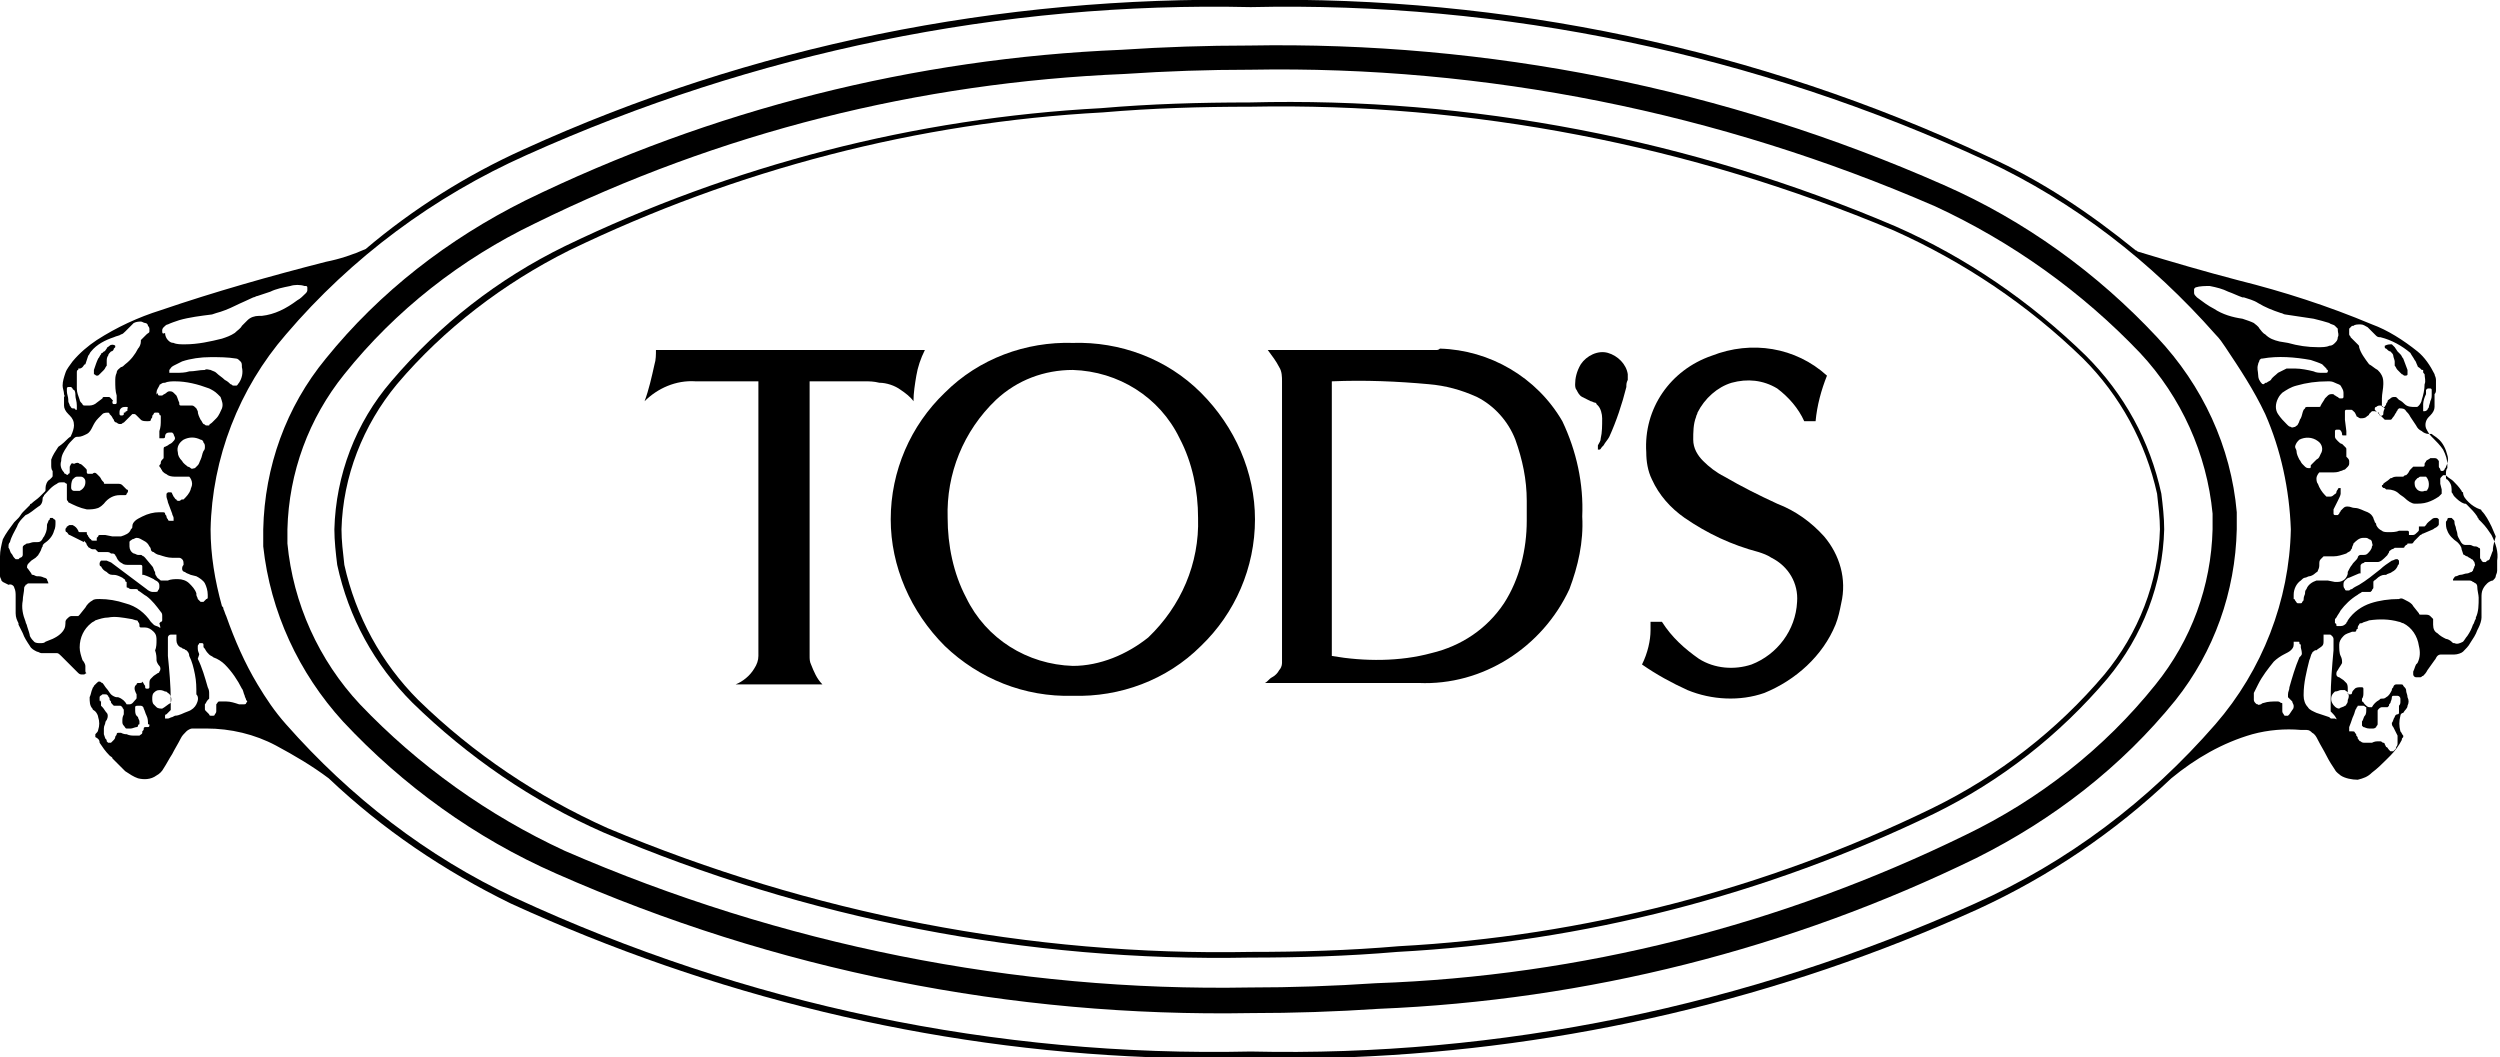 <?xml version="1.0" encoding="utf-8"?>
<!-- Generator: Adobe Illustrator 19.1.0, SVG Export Plug-In . SVG Version: 6.00 Build 0)  -->
<svg version="1.1" id="Livello_1" xmlns="http://www.w3.org/2000/svg" xmlns:xlink="http://www.w3.org/1999/xlink" x="0px" y="0px"
	 viewBox="0 0 175.7 74.3" style="enable-background:new 0 0 175.7 74.3;" xml:space="preserve">
<style type="text/css">
	.st0{clip-path:url(#SVGID_2_);}
</style>
<g>
	<defs>
		<rect id="SVGID_1_" y="0" width="175.7" height="74.3"/>
	</defs>
	<clipPath id="SVGID_2_">
		<use xlink:href="#SVGID_1_"  style="overflow:visible;"/>
	</clipPath>
	<path class="st0" d="M167.6,24.3C167.6,24.3,167.6,24.3,167.6,24.3l0,0.1c0,0,0,0.1,0.1,0.1c0.1,0.1,0.2,0.2,0.3,0.2
		c0.1,0.1,0.2,0.2,0.2,0.3c0,0.1,0.1,0.3,0.1,0.4c0,0.1,0,0.1,0,0.2l0,0.1c0.1,0.1,0.1,0.2,0.2,0.3c0.1,0.1,0.2,0.2,0.3,0.3
		c0.1,0,0.1,0.1,0.2,0.1c0.1,0,0.2,0,0.2-0.1l0,0l0-0.1c0-0.1,0-0.1,0-0.2c-0.1-0.3-0.2-0.5-0.3-0.8c-0.1-0.1-0.1-0.2-0.2-0.3
		c0,0-0.1-0.1-0.1-0.1l-0.1-0.1l-0.2-0.3c-0.1-0.1-0.2-0.2-0.2-0.2C167.9,24.2,167.8,24.2,167.6,24.3"/>
	<path class="st0" d="M8.1,24.3c-0.1-0.1-0.3-0.1-0.4,0c-0.1,0.1-0.2,0.1-0.2,0.2c-0.1,0.1-0.1,0.2-0.2,0.2l-0.1,0.1l0,0
		c0,0-0.1,0-0.1,0.1C7,25,7,25.1,6.9,25.2c-0.1,0.2-0.2,0.5-0.3,0.8c0,0.1,0,0.1,0,0.2l0,0.1l0,0c0.1,0,0.1,0.1,0.2,0.1
		c0.1,0,0.1,0,0.2-0.1c0.1-0.1,0.2-0.2,0.3-0.3c0.1-0.1,0.1-0.2,0.2-0.3l0-0.1c0-0.1,0-0.1,0-0.2c0-0.1,0-0.3,0.1-0.4
		c0-0.1,0.1-0.2,0.2-0.3C7.9,24.7,8,24.6,8,24.5c0,0,0.1-0.1,0.1-0.1L8.1,24.3C8.1,24.3,8.1,24.3,8.1,24.3"/>
	<path class="st0" d="M10.5,51C10.5,51,10.5,51,10.5,51c0,0.1-0.1,0.1-0.1,0.1l0,0c-0.1,0-0.1,0-0.2,0c-0.1,0-0.1,0.1-0.1,0.1
		c0,0.1,0,0.1-0.1,0.2c0,0,0,0.1,0,0.1c0,0.1-0.1,0.1-0.2,0.2c-0.1,0-0.2,0-0.3,0c-0.2,0-0.4,0-0.6-0.1c-0.1,0-0.2,0-0.4-0.1
		c-0.1,0-0.1,0-0.2,0c-0.1,0-0.1,0.1-0.1,0.1c0,0.1-0.1,0.1-0.1,0.2c0,0.1-0.1,0.2-0.1,0.2c0,0-0.1,0.1-0.1,0.1c0,0-0.1,0.1-0.1,0.1
		c0,0,0,0-0.1,0c0,0-0.1,0-0.1,0c0,0,0,0-0.1-0.1c0-0.1,0-0.1-0.1-0.2l-0.1-0.3l0-0.1c0-0.1,0-0.2,0-0.3c0-0.2,0.1-0.3,0.1-0.4
		c0-0.1,0.1-0.2,0.1-0.2c0.1-0.2,0.1-0.4,0-0.5c-0.1-0.1-0.2-0.3-0.3-0.4c0,0-0.1-0.1-0.1-0.1c0,0,0,0,0-0.1l0-0.1l0-0.1
		c0-0.1,0-0.1,0-0.2l0,0C7.1,49.4,7,49.3,7,49.2C7,49.1,7,49,7,49c0-0.1,0.1-0.1,0.2-0.2c0.1,0,0.1,0,0.2,0c0.1,0,0.1,0,0.2,0.1
		C7.6,49,7.7,49,7.7,49.1c0,0.1,0,0.1,0.1,0.2c0,0.1,0,0.1,0.1,0.2c0,0,0.1,0.1,0.1,0.1c0,0,0.1,0,0.1,0c0.1,0,0.1,0,0.2,0
		c0,0,0.1,0,0.1,0c0.1,0,0.1,0,0.2,0.1c0,0.1,0.1,0.1,0.1,0.2c0,0.1,0,0.2,0,0.3c-0.1,0.2-0.1,0.3-0.1,0.5c0,0.1,0,0.2,0.1,0.3
		c0.1,0.1,0.1,0.2,0.2,0.2c0.1,0,0.2,0,0.3,0c0.1,0,0.3-0.1,0.4-0.1c0,0,0.1,0,0.1-0.1c0,0,0-0.1,0.1-0.1c0-0.1,0-0.1,0-0.2
		c0-0.1-0.1-0.2-0.1-0.3l-0.1-0.1c-0.1-0.1-0.1-0.3-0.1-0.4c0-0.1,0-0.1,0-0.2c0-0.1,0.1-0.1,0.2-0.1c0.1,0,0.2,0,0.2,0
		c0.1,0,0.2,0.1,0.2,0.2l0,0c0.1,0.2,0.1,0.3,0.2,0.5c0.1,0.2,0.1,0.4,0.1,0.6C10.5,50.9,10.5,50.9,10.5,51 M165.4,50.3
		c0.1-0.2,0.1-0.4,0.2-0.5l0,0c0-0.1,0.1-0.1,0.1-0.2c0.1,0,0.1,0,0.2,0c0.1,0,0.1,0,0.2,0c0.1,0,0.1,0.1,0.2,0.1c0,0.1,0,0.1,0,0.2
		c0,0.1,0,0.3-0.1,0.4c-0.1,0.1-0.1,0.3-0.2,0.4c0,0.1,0,0.1,0,0.2c0,0,0,0.1,0,0.1c0,0,0.1,0.1,0.1,0.1l0,0c0.1,0,0.2,0.1,0.4,0.1
		c0.1,0,0.2,0,0.3,0c0.1,0,0.2-0.1,0.2-0.1c0-0.1,0.1-0.1,0.1-0.2c0-0.1,0-0.3,0-0.4l0-0.1c0-0.1,0-0.2,0-0.4c0-0.1,0-0.1,0.1-0.2
		c0,0,0.1-0.1,0.2-0.1c0.1,0,0.1,0,0.2,0c0,0,0.1,0,0.1,0c0,0,0.1,0,0.1,0c0,0,0.1-0.1,0.1-0.1c0-0.1,0-0.1,0.1-0.2
		c0-0.1,0.1-0.2,0.1-0.4c0-0.1,0.1-0.1,0.1-0.1c0,0,0.1,0,0.1,0c0.1,0,0.1,0,0.2,0c0.1,0,0.2,0.1,0.2,0.2c0,0.1,0,0.1,0,0.2
		c0,0.1,0,0.2-0.1,0.3c0,0.1,0,0.1,0,0.2l0,0.1l0,0.1c0,0,0,0,0,0.1c0,0,0,0.1-0.1,0.1l0,0c-0.1,0-0.2,0.1-0.2,0.2
		c-0.1,0.1-0.1,0.3-0.2,0.4c0,0.1,0,0.2,0.1,0.3c0.1,0.2,0.2,0.4,0.3,0.6c0,0.1,0,0.2,0,0.3l0,0.1l0,0.1c0,0.1,0,0.2-0.1,0.3
		c0,0.1,0,0.1-0.1,0.2c0,0,0,0-0.1,0.1c0,0-0.1,0-0.1,0c0,0-0.1,0-0.1,0c0,0-0.1-0.1-0.1-0.1c-0.1-0.1-0.1-0.2-0.2-0.2l-0.1-0.2
		c0-0.1-0.1-0.1-0.1-0.1c-0.1,0-0.1-0.1-0.2-0.1l-0.1,0c-0.2,0-0.3,0-0.5,0.1c-0.2,0-0.3,0-0.5,0c-0.1,0-0.2,0-0.3-0.1
		c-0.1,0-0.1-0.1-0.2-0.2c0-0.1,0-0.1-0.1-0.2c0-0.1,0-0.1-0.1-0.2c0-0.1-0.1-0.1-0.2-0.1c0,0-0.1,0-0.1,0c0,0-0.1,0-0.1,0
		c0,0,0,0,0-0.1c0-0.1,0-0.1,0-0.2C165.3,50.6,165.3,50.5,165.4,50.3 M170.5,27.4L170.5,27.4c0.1-0.1,0.1-0.1,0.2-0.1
		c0,0,0.1,0,0.1,0c0,0,0.1,0,0.1,0.1c0,0,0,0.1,0,0.1c0,0.1,0,0.2,0,0.2c0,0.2,0,0.3-0.1,0.5c0,0.1-0.1,0.3-0.1,0.4
		c0,0.1-0.1,0.1-0.1,0.2c0,0-0.1,0.1-0.2,0.1l-0.1,0l0,0l0,0l0,0c0,0,0-0.1,0-0.1c0-0.1,0-0.3,0-0.4c0-0.2,0.1-0.5,0.2-0.7
		C170.5,27.5,170.5,27.4,170.5,27.4 M165.1,23.1c0.1-0.1,0.1-0.1,0.2-0.2l0.1,0c0.1-0.1,0.3-0.1,0.5-0.1c0.2,0,0.3,0.1,0.5,0.2
		c0.1,0.1,0.2,0.2,0.3,0.3c0.1,0.1,0.2,0.2,0.3,0.3c0.1,0.1,0.2,0.1,0.3,0.1c0.8,0.2,1.5,0.6,2.1,1.1l0,0c0.1,0.2,0.2,0.3,0.3,0.5
		c0.1,0.1,0.1,0.2,0.2,0.4c0,0.1,0.1,0.1,0.2,0.2c0,0,0.1,0.1,0.1,0.1l0.1,0l0,0.1c0,0.1,0,0.1,0.1,0.2c0,0.2,0.1,0.5,0,0.7
		c0,0.4-0.1,0.8-0.2,1.1c0,0.1-0.1,0.3-0.2,0.4c-0.1,0.1-0.1,0.1-0.2,0.1l-0.1,0c-0.2,0-0.5,0-0.7-0.2c-0.1-0.1-0.2-0.2-0.4-0.3
		l-0.1-0.1c-0.1-0.1-0.1-0.1-0.2-0.1c-0.1,0-0.2,0-0.3,0.1c-0.1,0.1-0.2,0.1-0.2,0.2c0,0.1-0.1,0.1-0.1,0.2c0,0.1-0.1,0.1-0.1,0.2
		c0,0-0.1,0-0.1,0c0,0-0.1,0-0.1,0c0,0,0-0.1,0-0.1l0-0.1c0-0.1,0-0.3,0-0.4c0-0.3,0.1-0.7,0.1-1c0-0.2,0-0.4-0.1-0.6
		c-0.1-0.2-0.2-0.3-0.3-0.4c-0.2-0.1-0.4-0.3-0.6-0.4c-0.3-0.4-0.6-0.8-0.7-1.2c0-0.1,0-0.1-0.1-0.2l0,0l-0.1-0.1
		c-0.1-0.1-0.1-0.1-0.2-0.2c-0.1-0.1-0.1-0.1-0.2-0.2c0-0.1-0.1-0.1-0.1-0.2C165.1,23.2,165.1,23.1,165.1,23.1 M167.5,29.1
		c0,0,0,0.1-0.1,0.1c0,0-0.1,0.1-0.1,0c-0.1,0-0.1-0.1-0.1-0.1c0,0,0,0,0-0.1l0,0l-0.1,0c0,0-0.1,0-0.1-0.1c0,0,0,0-0.1-0.1l0,0
		c0,0,0,0,0-0.1c0,0,0-0.1,0.1-0.1c0.1-0.1,0.2-0.1,0.3-0.1c0.1,0,0.2,0.1,0.3,0.2C167.5,28.9,167.5,29,167.5,29.1 M164.5,27.1
		c0.1,0.2,0.2,0.3,0.2,0.5c0,0.1,0,0.1,0,0.2c0,0,0,0.1,0,0.1c0,0,0,0.1-0.1,0.1c0,0-0.1,0-0.1,0c-0.1,0-0.1,0-0.2-0.1
		c-0.1,0-0.1-0.1-0.2-0.1c-0.1-0.1-0.1-0.1-0.2-0.1c-0.1,0-0.2,0-0.3,0.1c-0.1,0.1-0.1,0.1-0.2,0.2c-0.1,0.2-0.2,0.3-0.3,0.5
		c0,0.1-0.1,0.1-0.1,0.1c-0.1,0-0.1,0-0.2,0c-0.1,0-0.2,0-0.3,0c-0.1,0-0.2,0-0.3,0c-0.1,0-0.2,0-0.2,0.1c0,0-0.1,0.1-0.1,0.1
		c-0.1,0.2-0.1,0.4-0.2,0.6c-0.1,0.1-0.1,0.3-0.2,0.4c0,0.1-0.1,0.1-0.2,0.2c-0.1,0-0.2,0.1-0.3,0c-0.1,0-0.2-0.1-0.2-0.1l-0.1-0.1
		c-0.2-0.2-0.4-0.4-0.6-0.7c-0.2-0.3-0.2-0.7,0-1.1c0.1-0.2,0.2-0.3,0.3-0.4c0.3-0.2,0.6-0.4,1-0.5c0.7-0.2,1.4-0.3,2.2-0.3
		c0.2,0,0.3,0,0.5,0.1C164.3,27,164.4,27,164.5,27.1C164.5,27.1,164.5,27.1,164.5,27.1 M163,39.7L163,39.7c0-0.2,0-0.3,0.1-0.4
		c0.1-0.1,0.1-0.1,0.2-0.2c0.1,0,0.3,0,0.4,0c0.1,0,0.2,0,0.3,0c0.3,0,0.6-0.1,0.9-0.2c0.1-0.1,0.2-0.1,0.3-0.2
		c0-0.1,0.1-0.1,0.1-0.2c0-0.1,0.1-0.2,0.1-0.3c0.2-0.2,0.4-0.4,0.7-0.4c0,0,0.1,0,0.1,0c0.1,0,0.2,0,0.3,0.1c0.1,0,0.2,0.1,0.2,0.2
		c0,0.1,0.1,0.2,0,0.3c0,0.2-0.2,0.4-0.3,0.5c-0.1,0.1-0.2,0.1-0.3,0.1c-0.1,0-0.1,0-0.2,0c-0.1,0-0.2,0.1-0.2,0.2
		c-0.1,0.2-0.3,0.3-0.4,0.5c-0.1,0.1-0.2,0.3-0.3,0.5l0,0.1c0,0.1-0.1,0.3-0.2,0.4c-0.1,0.1-0.3,0.2-0.5,0.2c-0.1,0-0.2,0-0.2,0
		l-0.5-0.1c-0.3,0-0.5,0-0.8,0c-0.3,0.1-0.6,0.3-0.7,0.6c-0.1,0.1-0.1,0.2-0.1,0.3c0,0.1-0.1,0.2-0.1,0.4c0,0.1,0,0.1-0.1,0.2
		c0,0,0,0.1-0.1,0.1c0,0-0.1,0-0.1,0c0,0-0.1,0-0.1,0c-0.1,0-0.1-0.1-0.2-0.2c0,0,0-0.1-0.1-0.1c0-0.1,0-0.2,0-0.3
		c0-0.4,0.2-0.8,0.5-1c0.1-0.1,0.2-0.2,0.3-0.2c0.1,0,0.2-0.1,0.3-0.1c0.1,0,0.3-0.1,0.4-0.2c0.1-0.1,0.2-0.1,0.2-0.2
		C163,39.9,163,39.8,163,39.7 M158.7,25.6c0-0.1,0.1-0.2,0.1-0.3c0.1-0.1,0.1-0.1,0.2-0.1c1.1-0.2,2.3-0.1,3.4,0.1
		c0.3,0.1,0.6,0.2,0.8,0.3c0.1,0.1,0.2,0.2,0.3,0.3c0,0,0,0.1,0.1,0.1l0,0.1c0,0,0,0.1-0.1,0.1l-0.1,0c-0.1,0-0.1,0-0.2,0
		c-0.2,0-0.4,0-0.6-0.1c-0.4-0.1-0.9-0.2-1.3-0.2c-0.2,0-0.4,0-0.5,0l-0.1,0c-0.2,0.1-0.4,0.2-0.6,0.3c-0.2,0.2-0.4,0.3-0.5,0.5
		c-0.1,0.1-0.2,0.1-0.3,0.2c-0.1,0-0.1,0-0.2,0.1c-0.1,0-0.1,0-0.2-0.1L159,27c-0.2-0.2-0.3-0.4-0.3-0.7
		C158.7,26.1,158.6,25.9,158.7,25.6 M162.3,32.9c-0.1,0-0.2,0-0.3-0.1c-0.1-0.1-0.1-0.1-0.2-0.2c-0.1-0.1-0.1-0.2-0.2-0.3
		c-0.1-0.2-0.2-0.4-0.2-0.6c0-0.1-0.1-0.2-0.1-0.3c0-0.1,0.1-0.3,0.2-0.4c0,0,0.1-0.1,0.1-0.1c0.4-0.2,0.9-0.2,1.3,0.1
		c0.3,0.2,0.4,0.6,0.2,0.9c-0.1,0.2-0.1,0.3-0.3,0.4c-0.1,0.1-0.3,0.3-0.4,0.4C162.4,32.9,162.4,32.9,162.3,32.9 M154.2,20.3
		C154.2,20.3,154.2,20.2,154.2,20.3c0.1-0.1,0.1-0.1,0.1-0.1c0.3-0.1,0.7-0.1,1-0.1c0.5,0.1,0.9,0.2,1.3,0.4c0.3,0.1,0.7,0.3,1,0.4
		l0.1,0c0.3,0.1,0.7,0.2,1,0.4c0.5,0.3,1,0.5,1.6,0.7c0.1,0,0.2,0.1,0.3,0.1l2,0.3c0.4,0.1,0.8,0.2,1.1,0.3c0.1,0.1,0.3,0.1,0.4,0.2
		c0.1,0.1,0.1,0.1,0.2,0.2c0,0,0,0.1,0,0.1c0,0.2,0.1,0.3,0,0.5c0,0.2-0.1,0.3-0.2,0.4c-0.1,0.1-0.2,0.2-0.4,0.2
		c-0.2,0.1-0.5,0.1-0.8,0.1c-0.7,0-1.4-0.1-2.1-0.3l-0.6-0.1c-0.4-0.1-0.7-0.2-1-0.5c-0.2-0.1-0.3-0.3-0.4-0.4
		c-0.1-0.2-0.3-0.3-0.4-0.4c-0.2-0.1-0.5-0.2-0.8-0.3c-0.7-0.1-1.4-0.3-2-0.7c-0.4-0.2-0.8-0.5-1.2-0.8c-0.1-0.1-0.2-0.2-0.2-0.3
		c0,0,0-0.1,0-0.1C154.2,20.4,154.2,20.3,154.2,20.3 M11.4,23.2L11.4,23.2c0-0.1,0.1-0.2,0.1-0.2c0.1-0.1,0.2-0.2,0.3-0.2
		c0.2-0.1,0.5-0.2,0.8-0.3c0.7-0.2,1.5-0.3,2.3-0.4l0.3-0.1c0.4-0.1,0.9-0.3,1.3-0.5c0.4-0.2,0.9-0.4,1.3-0.6c0.1,0,0.2-0.1,0.3-0.1
		c0.3-0.1,0.6-0.2,0.9-0.3c0.4-0.2,0.9-0.3,1.4-0.4c0.3-0.1,0.7-0.1,1,0l0.1,0c0,0,0.1,0,0.1,0.1c0,0,0,0.1,0,0.1c0,0,0,0.1,0,0.1
		c0,0.1-0.1,0.2-0.1,0.2c-0.2,0.2-0.4,0.4-0.6,0.5c-0.8,0.6-1.6,1-2.5,1.1c-0.1,0-0.1,0-0.2,0c-0.3,0-0.6,0.1-0.8,0.3
		c-0.1,0.1-0.3,0.3-0.4,0.4c-0.1,0.2-0.3,0.3-0.5,0.5c-0.3,0.2-0.6,0.3-0.9,0.4c-0.8,0.2-1.7,0.4-2.6,0.4c-0.3,0-0.6,0-0.8-0.1
		c-0.2,0-0.3-0.1-0.4-0.2c-0.1-0.1-0.2-0.3-0.2-0.5C11.4,23.5,11.4,23.4,11.4,23.2 M16.8,26.9L16.8,26.9c-0.1,0.1-0.1,0.2-0.2,0.2
		c-0.1,0-0.1,0-0.2,0c-0.1,0-0.1-0.1-0.2-0.1c-0.1-0.1-0.2-0.2-0.4-0.3c-0.2-0.2-0.4-0.3-0.6-0.5c-0.1-0.1-0.2-0.1-0.4-0.2
		c-0.1,0-0.3-0.1-0.4,0c-0.4,0-0.7,0.1-1.1,0.1c-0.3,0.1-0.6,0.1-0.9,0.1c-0.1,0-0.2,0-0.3,0c0,0-0.1,0-0.1,0c0,0,0,0-0.1,0
		c0,0,0,0,0-0.1l0-0.1c0.1-0.1,0.1-0.2,0.3-0.3c0.2-0.1,0.4-0.2,0.6-0.3c0.6-0.2,1.3-0.3,2-0.3c0.6,0,1.2,0,1.8,0.1
		c0.1,0,0.2,0.1,0.3,0.2c0.1,0.1,0.1,0.2,0.1,0.4C17.1,26.2,17,26.6,16.8,26.9 M11,27.6c0-0.2,0.1-0.3,0.2-0.5
		c0-0.1,0.1-0.1,0.1-0.1c0.1-0.1,0.2-0.1,0.3-0.1c0.2-0.1,0.5-0.1,0.7-0.1c0.8,0,1.6,0.2,2.4,0.5c0.2,0.1,0.4,0.2,0.6,0.4
		c0.1,0.1,0.1,0.1,0.2,0.2c0.1,0.3,0.2,0.5,0.1,0.8c-0.1,0.2-0.2,0.5-0.4,0.7c-0.1,0.1-0.2,0.2-0.3,0.3c-0.1,0.1-0.2,0.1-0.2,0.2
		c-0.1,0-0.1,0-0.2,0c-0.1,0-0.1-0.1-0.2-0.1c-0.1-0.1-0.1-0.2-0.2-0.3c-0.1-0.2-0.2-0.4-0.2-0.6l-0.1-0.2c-0.1-0.1-0.2-0.2-0.3-0.2
		c-0.1,0-0.2,0-0.3,0l-0.3,0c-0.1,0-0.1,0-0.2,0c0,0-0.1,0-0.1-0.1c0,0,0,0,0-0.1c-0.1-0.2-0.1-0.3-0.2-0.5
		c-0.1-0.1-0.1-0.1-0.2-0.2c-0.1-0.1-0.2-0.1-0.3-0.1c-0.1,0-0.2,0.1-0.2,0.1c-0.1,0.1-0.2,0.1-0.3,0.2c0,0-0.1,0-0.1,0
		c0,0,0,0-0.1,0c0,0-0.1,0-0.1-0.1c0,0,0-0.1,0-0.1C11,27.8,11,27.7,11,27.6 M12.8,40c0,0.1,0.1,0.2,0.2,0.2
		c0.1,0.1,0.2,0.1,0.4,0.2l0.4,0.1c0.2,0.1,0.5,0.3,0.6,0.5c0.1,0.2,0.2,0.5,0.2,0.8c0,0.1,0,0.1,0,0.2c0,0,0,0.1-0.1,0.1
		c-0.1,0.1-0.1,0.1-0.2,0.2c0,0-0.1,0-0.1,0c0,0-0.1,0-0.1,0c0,0,0,0-0.1-0.1c0,0-0.1-0.1-0.1-0.1c0-0.1-0.1-0.2-0.1-0.3l0-0.1
		c-0.1-0.3-0.3-0.5-0.5-0.7c-0.2-0.2-0.5-0.3-0.8-0.3c-0.2,0-0.5,0-0.7,0.1l-0.1,0c-0.1,0-0.3,0-0.4,0c-0.1-0.1-0.3-0.2-0.3-0.3
		c-0.1-0.1-0.1-0.2-0.1-0.3c-0.1-0.1-0.1-0.3-0.2-0.4l-0.5-0.6l-0.1-0.1C10,39.1,10,39,9.9,39c-0.1,0-0.1,0-0.2,0
		c-0.1,0-0.2-0.1-0.3-0.1c-0.2-0.1-0.3-0.3-0.3-0.5c0-0.1,0-0.2,0-0.3c0-0.1,0.1-0.1,0.2-0.2c0.1,0,0.2-0.1,0.3-0.1
		c0.2,0,0.3,0.1,0.5,0.2c0.2,0.1,0.3,0.2,0.4,0.4c0,0,0.1,0.1,0.1,0.2c0,0.1,0.1,0.2,0.2,0.2c0.1,0.1,0.3,0.2,0.4,0.2
		c0.3,0.1,0.6,0.2,0.9,0.2l0.1,0c0.1,0,0.3,0,0.4,0c0.1,0,0.2,0.1,0.2,0.1c0.1,0.1,0.1,0.2,0.1,0.4C12.8,39.8,12.8,39.9,12.8,40
		 M13.2,32.8c-0.1-0.1-0.3-0.2-0.4-0.4c-0.2-0.2-0.3-0.4-0.3-0.6c-0.1-0.4,0.1-0.7,0.4-0.9c0.4-0.2,0.8-0.2,1.2,0
		c0.1,0,0.2,0.1,0.2,0.2c0.1,0.1,0.1,0.2,0.1,0.3c0,0.1,0,0.2-0.1,0.3c-0.1,0.2-0.1,0.4-0.2,0.6c-0.1,0.2-0.1,0.3-0.2,0.4
		c-0.1,0.1-0.1,0.1-0.2,0.2c-0.1,0-0.2,0.1-0.3,0C13.4,32.9,13.3,32.8,13.2,32.8 M5.4,26.2c0-0.1,0-0.2,0.1-0.2c0,0,0-0.1,0-0.1
		l0.1,0c0.1,0,0.2-0.1,0.2-0.1c0.1-0.1,0.1-0.2,0.2-0.2L6.2,25c0.1-0.1,0.1-0.2,0.2-0.3c0.4-0.5,1-0.8,1.6-1
		c0.2-0.1,0.4-0.1,0.5-0.2c0.1,0,0.2-0.1,0.3-0.2c0.1-0.1,0.2-0.2,0.3-0.3c0.1-0.1,0.2-0.2,0.3-0.3c0.2-0.1,0.4-0.1,0.5-0.1
		c0.1,0,0.2,0.1,0.3,0.1c0.1,0,0.2,0.1,0.2,0.2c0,0,0.1,0.1,0.1,0.2c0,0.1,0,0.1,0,0.2c0,0.1-0.1,0.1-0.2,0.2
		c-0.1,0.1-0.2,0.2-0.3,0.3c0,0-0.1,0.1-0.1,0.1l0,0.1c0,0.2-0.1,0.4-0.2,0.5c-0.2,0.4-0.5,0.8-0.9,1.1c-0.1,0.1-0.2,0.2-0.3,0.2
		c-0.1,0.1-0.3,0.2-0.3,0.4c-0.1,0.2-0.1,0.4-0.1,0.6c0,0.3,0,0.7,0.1,1c0,0.1,0,0.3,0,0.4c0,0,0,0.1,0,0.1c0,0,0,0.1-0.1,0.1
		c0,0-0.1,0-0.1,0c0,0-0.1,0-0.1-0.1c0,0,0-0.1,0-0.1C8,28.2,7.9,28.1,7.8,28c-0.1-0.1-0.1-0.1-0.2-0.1c-0.1,0-0.2,0-0.3,0
		c0,0-0.1,0-0.1,0.1l-0.4,0.3c-0.1,0.1-0.3,0.2-0.5,0.2c-0.1,0-0.2,0-0.3,0c-0.1,0-0.2,0-0.2-0.1c-0.1-0.1-0.2-0.2-0.2-0.3
		c-0.1-0.3-0.2-0.5-0.2-0.8C5.4,27,5.4,26.6,5.4,26.2 M9,28.8C9,28.9,9,28.9,9,28.8l-0.1,0.1c0,0-0.1,0-0.1,0.1l-0.1,0l0,0
		c0,0,0,0,0,0.1c0,0.1-0.1,0.1-0.2,0.1c0,0-0.1,0-0.1-0.1c0,0,0-0.1,0-0.1c0-0.1,0-0.2,0.1-0.3c0.1-0.1,0.2-0.1,0.4-0.1
		c0,0,0.1,0,0.1,0.1C8.9,28.7,8.9,28.8,9,28.8L9,28.8z M5.1,28.7c-0.1,0-0.1-0.1-0.2-0.2c0-0.1-0.1-0.2-0.1-0.3l0-0.1
		c0-0.2-0.1-0.4-0.1-0.6c0-0.1,0-0.1,0-0.2c0,0,0-0.1,0.1-0.1c0,0,0.1,0,0.1,0c0,0,0.1,0,0.1,0c0,0,0.1,0.1,0.1,0.1l0,0
		c0,0,0,0.1,0.1,0.1c0.1,0.1,0.1,0.3,0.1,0.4c0,0.2,0.1,0.4,0.1,0.7c0,0.1,0,0.1,0,0.2l0,0.1l0,0l-0.1,0C5.3,28.7,5.2,28.7,5.1,28.7
		 M11.2,44.1c-0.1-0.1-0.3-0.1-0.4-0.2c-0.1-0.1-0.1-0.1-0.2-0.2c-0.4-0.6-1-1.1-1.8-1.3c-0.6-0.2-1.2-0.3-1.8-0.3
		c-0.2,0-0.4,0-0.5,0.1c-0.2,0.1-0.4,0.3-0.5,0.5l-0.4,0.5c0,0-0.1,0.1-0.1,0.1l-0.1,0c0,0,0,0-0.1,0c-0.1,0-0.2,0-0.3,0
		c-0.1,0-0.2,0.1-0.3,0.2c0,0-0.1,0.1-0.1,0.2l0,0.1c0,0.3-0.1,0.5-0.3,0.7c-0.2,0.2-0.4,0.3-0.6,0.4l-0.5,0.2l0,0
		c-0.1,0.1-0.2,0.1-0.4,0.1c-0.1,0-0.3,0-0.4-0.1c-0.1-0.1-0.2-0.2-0.3-0.4C2.1,44.6,2,44.3,1.9,44c0-0.1-0.1-0.2-0.1-0.3
		c-0.2-0.5-0.3-1-0.2-1.5c0-0.3,0.1-0.6,0.1-0.9c0-0.1,0.1-0.1,0.1-0.2c0.1,0,0.1-0.1,0.2-0.1C2.1,41,2.2,41,2.4,41l0.7,0
		c0.1,0,0.1,0,0.2,0l0.1,0l0,0l0,0c0-0.1-0.1-0.2-0.1-0.3c-0.1-0.1-0.2-0.1-0.2-0.1c-0.2-0.1-0.3-0.1-0.5-0.1
		c-0.1,0-0.2-0.1-0.3-0.1c0,0-0.1,0-0.1-0.1l0,0C2,40,1.9,39.9,1.9,39.9c0-0.1,0-0.2,0.1-0.3c0.1-0.1,0.1-0.1,0.2-0.2l0.3-0.2
		l0.1-0.1c0,0,0.1-0.1,0.1-0.1c0-0.1,0.1-0.1,0.1-0.2c0.1-0.1,0.1-0.3,0.2-0.4C3,38.3,3,38.3,3.1,38.2c0.3-0.2,0.6-0.5,0.7-0.9
		c0.1-0.2,0.1-0.4,0.1-0.6c0-0.1,0-0.2-0.1-0.2c0,0-0.1-0.1-0.1-0.1c0,0-0.1,0-0.1,0c-0.1,0-0.1,0-0.1,0.1c0,0-0.1,0.1-0.1,0.1
		c0,0.1-0.1,0.2-0.1,0.3l0,0.1c0,0.3-0.1,0.5-0.2,0.7c-0.1,0.1-0.1,0.2-0.2,0.3c-0.1,0.1-0.2,0.1-0.3,0.1c-0.1,0-0.2,0-0.2,0
		c-0.2,0-0.3,0.1-0.5,0.1c-0.1,0-0.1,0.1-0.2,0.1c-0.1,0.1-0.1,0.1-0.1,0.2c0,0.1,0,0.1,0,0.2c0,0.1,0,0.1,0,0.2c0,0,0,0.1,0,0.1
		l0,0c0,0.1-0.1,0.2-0.2,0.2c0,0-0.1,0.1-0.1,0.1c-0.1,0-0.1,0-0.2,0c0,0-0.1-0.1-0.1-0.1c-0.1-0.1-0.1-0.2-0.2-0.3
		c-0.1-0.1-0.1-0.3-0.2-0.4c0,0,0-0.1,0-0.1c0-0.1,0-0.2,0.1-0.3c0.1-0.4,0.3-0.7,0.5-1.1c0.1-0.3,0.3-0.5,0.5-0.7
		c0,0,0.1-0.1,0.1-0.1l0,0c0.3-0.1,0.6-0.4,0.9-0.6C2.9,35.5,3,35.3,3,35l0,0c0-0.1,0.1-0.1,0.1-0.2C3.4,34.5,3.6,34.2,4,34
		c0.1-0.1,0.2-0.1,0.3-0.1c0,0,0.1,0,0.1,0c0,0,0,0,0.1,0c0.1,0,0.1,0.1,0.2,0.1c0,0.1,0,0.1,0,0.2c0,0.1,0,0.2,0,0.3
		c0,0.1,0,0.2,0,0.4c0,0.1,0,0.2,0,0.2c0,0.1,0.1,0.1,0.1,0.2c0.4,0.2,0.8,0.4,1.3,0.5c0.3,0,0.5,0,0.8-0.1c0.2-0.1,0.3-0.2,0.4-0.3
		c0.3-0.4,0.7-0.6,1.1-0.6l0.1,0c0.1,0,0.2,0,0.3,0c0,0,0.1,0,0.1-0.1c0,0,0.1-0.1,0.1-0.2c0,0,0-0.1-0.1-0.1
		c-0.1-0.1-0.2-0.2-0.3-0.3l0,0c-0.1-0.1-0.2-0.1-0.4-0.1c-0.2,0-0.3,0-0.5,0c-0.1,0-0.2,0-0.3,0c-0.1,0-0.1,0-0.1-0.1
		c0,0,0,0-0.1-0.1c-0.1-0.1-0.1-0.2-0.2-0.3c-0.1-0.1-0.1-0.1-0.2-0.2c-0.1-0.1-0.2-0.1-0.3,0c-0.1,0-0.2,0-0.2,0c0,0-0.1,0-0.1,0
		c0,0-0.1,0-0.1-0.1c0,0,0-0.1,0-0.1c0-0.1,0-0.1-0.1-0.2l-0.1-0.1c-0.1-0.1-0.2-0.2-0.3-0.2c-0.1-0.1-0.2-0.1-0.4,0
		C5,32.5,5,32.6,4.9,32.8c0,0,0,0.1,0,0.1c0,0.1,0,0.2,0,0.3c0,0,0,0.1-0.1,0.1c0,0.1-0.1,0.1-0.2,0c-0.1,0-0.1-0.1-0.1-0.1l0,0
		c-0.2-0.2-0.3-0.5-0.2-0.8c0-0.4,0.2-0.7,0.4-1C4.8,31.2,5,31,5.2,30.8c0.1-0.1,0.2-0.1,0.2-0.1l0.1,0c0.2,0,0.4-0.1,0.6-0.2
		c0.2-0.1,0.3-0.3,0.4-0.5c0.1-0.2,0.2-0.4,0.4-0.6c0.1-0.1,0.2-0.2,0.3-0.3C7.3,29,7.5,29,7.6,29c0,0,0.1,0,0.1,0.1
		c0,0,0.1,0.1,0.1,0.1c0.1,0.1,0.1,0.2,0.2,0.3c0,0.1,0.1,0.2,0.2,0.2c0,0,0.1,0.1,0.2,0.1c0,0,0.1,0,0.1,0c0.1,0,0.1-0.1,0.2-0.1
		c0.1-0.1,0.2-0.2,0.3-0.3c0.1-0.1,0.2-0.2,0.2-0.2c0,0,0.1-0.1,0.1-0.1l0.1,0c0.1,0,0.1,0,0.2,0.1c0,0,0.1,0.1,0.1,0.1
		c0.1,0.1,0.1,0.1,0.2,0.2c0.1,0.1,0.3,0.1,0.4,0.1l0.1,0c0.1,0,0.2,0,0.2-0.1c0-0.1,0.1-0.1,0.1-0.2c0-0.1,0-0.1,0.1-0.2
		c0,0,0-0.1,0.1-0.1c0,0,0.1,0,0.1,0c0,0,0.1,0,0.1,0c0,0,0.1,0,0.1,0.1c0,0,0,0.1,0.1,0.1c0,0.1,0,0.2,0,0.3c0,0.3,0,0.5-0.1,0.8
		c0,0.1,0,0.2,0,0.3c0,0,0,0.1,0,0.1l0,0.1l0,0c0.1,0,0.1,0,0.2,0c0,0,0.1,0,0.1,0c0.1,0,0.1-0.1,0.1-0.1c0-0.2,0.1-0.3,0.3-0.3
		c0.1,0,0.1,0,0.2,0c0,0,0.1,0.1,0.1,0.1c0,0.1,0.1,0.2,0.1,0.3c0,0.1-0.1,0.2-0.2,0.3c-0.1,0.1-0.2,0.1-0.3,0.2l-0.2,0.1
		c-0.1,0-0.1,0.1-0.1,0.2c0,0.1,0,0.2,0,0.2l0,0.2l0,0.1l0,0.1c-0.1,0.1-0.2,0.2-0.2,0.3c0,0.1,0,0.1-0.1,0.2c0,0.1,0,0.1,0.1,0.2
		c0,0.1,0.1,0.1,0.1,0.2l0.1,0.1c0.1,0.1,0.2,0.1,0.3,0.2c0.2,0.1,0.4,0.1,0.6,0.1l0.6,0c0.1,0,0.1,0,0.2,0l0.1,0
		c0.1,0.1,0.2,0.3,0.2,0.5c0,0.2-0.1,0.3-0.1,0.4c-0.1,0.3-0.3,0.5-0.5,0.7l-0.1,0c-0.1,0-0.1,0.1-0.2,0.1c-0.1,0-0.2,0-0.2-0.1
		c-0.1,0-0.1-0.1-0.2-0.2l-0.1-0.2c0,0,0-0.1-0.1-0.1c0,0,0,0-0.1,0c0,0-0.1,0-0.1,0c0,0,0,0-0.1,0.1l0,0.1c0,0,0,0.1,0,0.1
		c0,0.1,0.1,0.3,0.1,0.4c0.1,0.3,0.2,0.5,0.3,0.8c0,0.1,0.1,0.2,0.1,0.3c0,0,0,0.1,0,0.1c0,0,0,0.1,0,0.1l-0.1,0c-0.1,0-0.1,0-0.2,0
		c0,0-0.1,0-0.1-0.1c0,0-0.1-0.1-0.1-0.2c0-0.1-0.1-0.1-0.1-0.2c0-0.1-0.1-0.1-0.2-0.1c-0.1,0-0.1,0-0.2,0c-0.4,0-0.8,0.1-1.2,0.3
		c-0.2,0.1-0.4,0.2-0.5,0.3c-0.1,0.1-0.2,0.2-0.2,0.4c0,0.1,0,0.1-0.1,0.2l0,0c-0.1,0.3-0.4,0.4-0.7,0.5c-0.2,0-0.4,0-0.6,0
		l-0.5-0.1l-0.1,0c-0.1,0-0.2,0-0.3,0c0,0-0.1,0-0.1,0.1c0,0-0.1,0.1-0.1,0.1l0,0.1l0,0.1c0,0,0,0-0.1,0c0,0-0.1,0-0.1,0
		c-0.1,0-0.2,0-0.2-0.1c-0.1,0-0.1-0.1-0.2-0.2c0-0.1-0.1-0.1-0.1-0.2l0-0.1l0,0c0,0,0,0-0.1,0c0,0-0.1,0-0.1,0l-0.2,0
		c0,0-0.1,0-0.1,0c0,0-0.1,0-0.1-0.1c-0.1-0.2-0.2-0.3-0.4-0.4c-0.1,0-0.1,0-0.2,0c-0.1,0-0.1,0.1-0.2,0.1c0,0.1-0.1,0.1-0.1,0.2
		c0,0.1,0,0.2,0.1,0.2c0.1,0.1,0.1,0.2,0.2,0.2c0.2,0.1,0.4,0.2,0.6,0.3l0.4,0.2L5.9,38c0.1,0.1,0.2,0.2,0.2,0.3
		c0.1,0.1,0.1,0.2,0.2,0.2c0,0,0.1,0.1,0.2,0.1c0,0,0.1,0,0.1,0c0,0,0.1,0,0.1,0l0.1,0.1c0,0,0.1,0.1,0.1,0.1c0,0,0.1,0,0.1,0l0,0
		c0.2,0,0.3,0,0.5,0c0.1,0,0.2,0,0.3,0.1C8,38.9,8,38.9,8.1,39c0,0.1,0.1,0.1,0.1,0.2c0.1,0.2,0.2,0.3,0.4,0.4
		c0.1,0.1,0.3,0.1,0.5,0.1c0.1,0,0.3,0,0.4,0c0.1,0,0.1,0,0.2,0c0.1,0,0.1,0,0.2,0c0,0,0.1,0,0.1,0.1c0,0,0,0.1,0,0.1
		c0,0,0,0.1,0,0.1l0,0.2c0,0,0,0.1,0,0.1c0,0,0,0.1,0,0.1c0,0,0,0,0.1,0l0,0c0.3,0.1,0.5,0.2,0.7,0.3c0.1,0.1,0.2,0.1,0.3,0.2
		c0.1,0.1,0.1,0.2,0.1,0.3c0,0.1,0,0.2-0.1,0.3l0,0c0,0.1-0.1,0.1-0.2,0.1c-0.1,0-0.1,0-0.2,0c-0.1,0-0.3-0.1-0.4-0.2
		c-0.4-0.3-0.8-0.6-1.2-0.9c-0.4-0.3-0.8-0.6-1.2-0.9c-0.1-0.1-0.2-0.1-0.4-0.2c-0.1,0-0.1,0-0.2,0c0,0-0.1,0-0.1,0l-0.1,0
		c-0.1,0.1-0.1,0.2-0.1,0.2c0,0.1,0,0.2,0.1,0.2c0.1,0.2,0.2,0.3,0.4,0.4c0.1,0.1,0.2,0.2,0.4,0.2c0,0,0.1,0,0.1,0
		c0.2,0,0.4,0.1,0.6,0.2c0.1,0.1,0.2,0.1,0.2,0.2c0,0,0,0.1,0.1,0.1l0,0c0,0.1,0,0.2,0,0.3c0,0.1,0,0.1,0.1,0.1c0,0,0.1,0.1,0.2,0.1
		c0.1,0,0.1,0,0.2,0l0,0c0,0,0.1,0,0.1,0c0.1,0,0.2,0,0.2,0.1c0.2,0.1,0.4,0.3,0.6,0.4c0.4,0.3,0.7,0.7,1,1.1
		c0.1,0.1,0.1,0.2,0.1,0.3l0,0.1c0,0.1,0,0.2,0,0.2c0,0,0,0.1-0.1,0.1c0,0-0.1,0.1-0.1,0.1C11.3,44.2,11.3,44.1,11.2,44.1 M5.1,33.7
		c0.1-0.1,0.2-0.2,0.3-0.2c0.1,0,0.2,0,0.3,0c0.1,0,0.2,0.1,0.2,0.1c0.1,0.1,0.1,0.2,0.1,0.3c0,0.3-0.2,0.5-0.4,0.6
		c-0.1,0-0.2,0-0.4,0c-0.1,0-0.2-0.1-0.2-0.2C5,34.1,5,33.9,5.1,33.7 M11.4,49.8c-0.1,0-0.3,0-0.4-0.1c0,0-0.1-0.1-0.1-0.1
		c0,0-0.1-0.1-0.1-0.1c-0.1-0.1-0.1-0.3-0.1-0.4c0-0.1,0-0.3,0.1-0.4c0.1-0.1,0.2-0.2,0.4-0.2c0.1,0,0.2,0,0.4,0.1
		c0.1,0,0.1,0,0.2,0.1c0.2,0.1,0.3,0.4,0.2,0.7C11.8,49.5,11.6,49.7,11.4,49.8 M13.8,49.5c-0.1,0.2-0.3,0.4-0.6,0.5
		c-0.3,0.1-0.6,0.3-0.9,0.3l-0.2,0.1c-0.1,0-0.2,0.1-0.3,0.1c0,0-0.1,0-0.1,0l-0.1,0c0,0,0,0,0-0.1c0,0,0,0,0-0.1c0,0,0-0.1,0.1-0.1
		c0.1-0.1,0.2-0.2,0.3-0.3l0,0c0,0,0-0.1,0-0.2c0-0.2,0-0.4,0-0.5c0-1-0.1-2.1-0.2-3.1l0-0.5c0-0.1,0-0.2,0-0.2c0-0.1,0-0.2,0-0.4
		c0-0.1,0-0.1,0-0.2c0-0.1,0.1-0.2,0.2-0.2c0.1,0,0.2,0,0.2,0l0.1,0c0,0,0.1,0,0.1,0c0,0,0,0,0,0.1c0,0,0,0.1,0,0.1
		c0,0.1,0,0.2,0,0.2c0,0.2,0.1,0.4,0.3,0.5c0.1,0,0.1,0.1,0.2,0.1c0.1,0,0.1,0.1,0.2,0.1c0.1,0.1,0.2,0.2,0.2,0.4
		c0.2,0.4,0.3,0.8,0.4,1.3c0.1,0.5,0.1,0.9,0.1,1.4C14,49,13.9,49.3,13.8,49.5 M17.3,49.4c0,0.1-0.1,0.1-0.2,0.1c-0.1,0-0.2,0-0.3,0
		c-0.3-0.1-0.6-0.2-0.9-0.2c-0.1,0-0.2,0-0.3,0c-0.1,0-0.1,0-0.2,0c-0.1,0-0.1,0.1-0.2,0.2c0,0.1,0,0.1,0,0.2c0,0.1,0,0.2,0,0.3l0,0
		c0,0.1-0.1,0.2-0.1,0.2c0,0,0,0.1-0.1,0.1c0,0-0.1,0-0.1,0c0,0-0.1,0-0.1,0c0,0-0.1,0-0.1-0.1c-0.1-0.1-0.1-0.1-0.2-0.2l0,0
		c-0.1-0.1-0.1-0.1-0.1-0.2c0-0.1,0-0.2,0-0.3c0.1-0.1,0.1-0.2,0.2-0.3l0.1-0.1c0,0,0,0,0-0.1c0-0.1,0-0.1,0-0.2
		c0-0.2,0-0.3-0.1-0.5c-0.2-0.7-0.4-1.4-0.7-2L14,46c0-0.1-0.1-0.2-0.1-0.4c0-0.1,0-0.1,0-0.2c0-0.1,0.1-0.1,0.1-0.2
		c0.1,0,0.1,0,0.2,0l0,0c0,0,0.1,0,0.1,0.1l0,0.1c0,0.1,0,0.1,0.1,0.2c0.1,0.2,0.2,0.3,0.3,0.4c0.1,0.1,0.2,0.1,0.3,0.2
		c0.3,0.1,0.6,0.3,0.8,0.5c0.5,0.5,0.9,1.1,1.2,1.7c0.1,0.1,0.1,0.3,0.2,0.5c0,0.1,0.1,0.2,0.1,0.3C17.4,49.3,17.4,49.3,17.3,49.4
		 M138.8,63.5c-16,7.2-33.4,10.8-50.9,10.4C70,74.3,52.4,70.6,36.2,63.1c-6.2-2.9-11.6-7.1-16.1-12.2c-0.8-0.9-1.4-1.8-2-2.8
		c-0.9-1.5-1.6-3.1-2.2-4.8c-0.1-0.2-0.1-0.3-0.2-0.5c0-0.1,0-0.1-0.1-0.2c-0.5-1.8-0.8-3.6-0.8-5.4c0.1-5,2-9.9,5.3-13.7
		c4.6-5.4,10.4-9.7,16.9-12.6c16-7.2,33.4-10.8,50.9-10.4c17.8-0.4,35.5,3.3,51.7,10.8c6.2,2.9,11.6,7.1,16.1,12.2
		c0.3,0.3,0.5,0.6,0.7,0.9c1,1.5,2,3,2.8,4.7c1.1,2.5,1.7,5.3,1.8,8.1c-0.1,5-2,9.9-5.3,13.7C151,56.3,145.3,60.6,138.8,63.5
		 M161.7,46.1l-0.1,0.1c-0.3,0.7-0.5,1.4-0.7,2.1c0,0.2-0.1,0.3-0.1,0.5c0,0,0,0.1,0,0.1c0,0,0,0.1,0,0.1c0.1,0.1,0.2,0.2,0.3,0.3
		c0,0.1,0.1,0.2,0.1,0.3c0,0.1,0,0.2-0.1,0.3l0,0l-0.2,0.3c0,0-0.1,0.1-0.1,0.1c0,0-0.1,0-0.1,0c0,0-0.1,0-0.1,0c0,0-0.1,0-0.1-0.1
		c-0.1-0.1-0.1-0.2-0.1-0.2c0-0.1,0-0.2,0-0.3c0-0.1,0-0.1,0-0.2c0-0.1,0-0.1-0.1-0.1c0,0-0.1-0.1-0.2-0.1c0,0-0.1,0-0.1,0
		c-0.3,0-0.6,0-0.9,0.1c-0.1,0-0.2,0.1-0.2,0.1c-0.1,0-0.2,0.1-0.2,0c-0.1,0-0.1,0-0.2-0.1c0,0-0.1-0.1-0.1-0.2c0-0.1,0-0.2,0-0.3
		c0-0.1,0-0.1,0-0.2c0.1-0.2,0.2-0.4,0.3-0.6c0.3-0.6,0.7-1.1,1.1-1.6c0.2-0.2,0.5-0.4,0.7-0.5c0.2-0.1,0.4-0.2,0.5-0.3
		c0.1-0.1,0.2-0.2,0.2-0.4l0-0.1l0-0.1c0,0,0,0,0.1,0c0.1,0,0.1,0,0.2,0c0.1,0,0.1,0,0.1,0.1c0,0,0,0.1,0.1,0.1c0,0.1,0,0.1,0,0.2
		C161.8,45.9,161.8,46,161.7,46.1 M164.1,50.5L164.1,50.5c-0.1,0-0.1,0-0.2,0c-0.1,0-0.1,0-0.2-0.1c-0.3-0.1-0.6-0.2-0.9-0.3
		c-0.2-0.1-0.5-0.2-0.6-0.4c-0.2-0.2-0.3-0.5-0.3-0.8l0-0.1c0-0.8,0.2-1.6,0.4-2.4c0.1-0.2,0.1-0.4,0.2-0.5c0-0.1,0.1-0.1,0.2-0.2
		l0.1,0c0.1-0.1,0.3-0.2,0.4-0.3c0.1-0.1,0.1-0.2,0.1-0.4c0-0.1,0-0.2,0-0.2c0,0,0-0.1,0-0.1c0,0,0-0.1,0-0.1c0,0,0.1,0,0.1,0
		c0.1,0,0.2,0,0.3,0c0.1,0,0.1,0,0.2,0.1c0,0,0.1,0.1,0.1,0.2c0,0.1,0,0.2,0,0.3l0,0.4l0,0.1c-0.1,1.1-0.2,2.3-0.2,3.4
		c0,0.2,0,0.5,0,0.7c0,0.1,0,0.1,0,0.2l0.1,0.1c0.1,0.1,0.2,0.2,0.3,0.4c0,0,0,0.1,0.1,0.1L164.1,50.5
		C164.1,50.4,164.1,50.5,164.1,50.5 M164.5,48.5c0.1,0,0.2,0,0.3,0c0.1,0.1,0.2,0.1,0.2,0.2c0.1,0.1,0.1,0.3,0,0.5
		c0,0.1,0,0.2-0.1,0.3c0,0,0,0.1-0.1,0.1c-0.1,0.1-0.3,0.1-0.4,0.2c-0.2,0-0.4-0.2-0.5-0.4c-0.1-0.2-0.1-0.5,0.1-0.7
		c0,0,0.1-0.1,0.1-0.1C164.3,48.6,164.4,48.5,164.5,48.5 M175.2,38.7c-0.1,0.2-0.1,0.3-0.2,0.5c0,0.1-0.1,0.2-0.2,0.2
		c0,0-0.1,0.1-0.1,0.1c-0.1,0-0.1,0-0.2,0c0,0-0.1-0.1-0.1-0.1c0-0.1-0.1-0.1-0.1-0.2c0,0,0-0.1,0-0.1c0,0,0-0.1,0-0.1
		c0-0.1,0-0.1,0-0.2c0-0.1,0-0.1,0-0.2c0-0.1-0.1-0.1-0.1-0.1c-0.1-0.1-0.2-0.1-0.3-0.1c-0.1,0-0.2-0.1-0.3-0.1c-0.1,0-0.2,0-0.3,0
		c-0.2,0-0.3-0.1-0.4-0.3c-0.1-0.2-0.2-0.3-0.2-0.5c0-0.1-0.1-0.3-0.1-0.4c0-0.1-0.1-0.2-0.1-0.4c0-0.1,0-0.1-0.1-0.2
		c0,0-0.1-0.1-0.1-0.1c0,0-0.1,0-0.1,0l-0.1,0c0,0-0.1,0-0.1,0.1c0,0.1-0.1,0.1-0.1,0.2c0,0.2,0,0.4,0.1,0.6
		c0.1,0.3,0.4,0.6,0.7,0.8l0,0c0.1,0.1,0.3,0.3,0.3,0.5l0.1,0.3c0,0.1,0.1,0.1,0.1,0.1l0,0c0,0,0.1,0.1,0.2,0.1
		c0.1,0.1,0.2,0.1,0.3,0.2c0.1,0,0.1,0.1,0.2,0.2c0,0.1,0.1,0.2,0,0.3c0,0.1-0.1,0.2-0.1,0.3c0,0-0.1,0.1-0.1,0.1
		c-0.1,0-0.2,0.1-0.3,0.1c-0.2,0-0.3,0.1-0.5,0.1c-0.1,0-0.2,0.1-0.3,0.1c-0.1,0-0.1,0.1-0.2,0.2c0,0,0,0.1,0,0.1l0,0l0,0l0.1,0
		c0.1,0,0.2,0,0.3,0c0.2,0,0.5,0,0.7,0c0.1,0,0.2,0,0.3,0.1c0.1,0,0.1,0.1,0.2,0.1c0,0,0.1,0.1,0.1,0.2c0,0.3,0.1,0.6,0.1,0.8
		c0,0.5,0,1-0.2,1.4l0,0.1c-0.1,0.1-0.1,0.3-0.2,0.4c-0.1,0.3-0.2,0.5-0.4,0.8c-0.1,0.1-0.2,0.3-0.3,0.4c-0.2,0.1-0.4,0.2-0.6,0.1
		c-0.1,0-0.1,0-0.2-0.1c-0.1-0.1-0.3-0.2-0.4-0.2c-0.2-0.1-0.4-0.2-0.6-0.4c-0.2-0.1-0.3-0.3-0.3-0.6c0-0.1,0-0.1,0-0.2
		c0-0.1,0-0.1,0-0.2c-0.1-0.1-0.1-0.1-0.2-0.2c-0.1-0.1-0.2-0.1-0.4-0.1l-0.1,0l-0.1,0c0,0,0,0-0.1,0c-0.1,0-0.1-0.1-0.1-0.1
		l-0.4-0.5c-0.1-0.2-0.3-0.3-0.5-0.4c-0.2-0.1-0.3-0.2-0.5-0.1c-0.7,0-1.4,0.1-2,0.3c-0.6,0.2-1.2,0.6-1.6,1.2
		c0,0.1-0.1,0.1-0.1,0.2c-0.1,0.1-0.2,0.2-0.4,0.2c-0.1,0-0.1,0-0.2,0c-0.1,0-0.1,0-0.1-0.1c0,0,0-0.1-0.1-0.1c0-0.1,0-0.1,0-0.2
		l0,0c0-0.1,0-0.1,0.1-0.2c0.1-0.2,0.2-0.3,0.3-0.5c0.3-0.4,0.7-0.8,1.2-1.1c0.1-0.1,0.2-0.1,0.3-0.2c0.1,0,0.1,0,0.2,0
		c0,0,0.1,0,0.1,0c0.1,0,0.1,0,0.2,0c0,0,0.1,0,0.1,0c0,0,0.1-0.1,0.1-0.1c0-0.1,0.1-0.1,0.1-0.2c0-0.1,0-0.2,0-0.3c0,0,0-0.1,0-0.1
		c0-0.1,0.1-0.1,0.2-0.2c0.2-0.2,0.4-0.3,0.6-0.3l0,0c0,0,0.1,0,0.1,0c0.1-0.1,0.3-0.1,0.4-0.2c0.2-0.1,0.3-0.2,0.4-0.4
		c0-0.1,0.1-0.1,0.1-0.2c0-0.1,0-0.2,0-0.2l0,0c0,0-0.1-0.1-0.1-0.1c0,0-0.1,0-0.1,0c-0.1,0-0.2,0.1-0.3,0.1
		c-0.3,0.2-0.6,0.4-0.8,0.6c-0.5,0.4-1,0.8-1.5,1.1c-0.2,0.1-0.4,0.2-0.5,0.3c-0.1,0-0.2,0.1-0.2,0.1c-0.1,0-0.1,0-0.2,0
		c0,0-0.1,0-0.1-0.1c-0.1-0.1-0.1-0.2-0.1-0.3c0-0.1,0-0.2,0.1-0.3c0.1-0.1,0.2-0.2,0.3-0.2c0.2-0.1,0.5-0.2,0.7-0.3
		c0,0,0.1,0,0.1,0c0,0,0-0.1,0-0.1c0,0,0-0.1,0-0.1l0-0.2c0,0,0-0.1,0-0.1c0-0.1,0-0.1,0.1-0.2c0,0,0.1,0,0.2-0.1l0.1,0
		c0.1,0,0.3,0,0.4,0c0.1,0,0.3,0,0.4,0c0.2,0,0.4-0.2,0.6-0.4c0,0,0.1-0.1,0.1-0.1c0-0.1,0.1-0.1,0.1-0.2c0-0.1,0.1-0.1,0.2-0.2
		c0.1,0,0.2-0.1,0.2-0.1c0.2,0,0.3,0,0.5,0l0,0c0,0,0.1,0,0.1,0c0,0,0.1,0,0.1-0.1l0.1-0.1c0,0,0.1,0,0.1-0.1l0.1,0
		c0.1,0,0.1,0,0.2,0c0.1,0,0.1-0.1,0.2-0.2l0.3-0.3l0.1-0.1l0,0c0.1,0,0.1-0.1,0.2-0.1c0.2-0.1,0.5-0.2,0.7-0.3
		c0.1-0.1,0.2-0.1,0.3-0.2c0.1-0.1,0.1-0.1,0.1-0.2c0-0.1,0-0.2,0-0.2l0-0.1c-0.1-0.1-0.1-0.1-0.2-0.1c-0.1,0-0.2,0-0.3,0.1
		c-0.1,0.1-0.3,0.2-0.4,0.4c0,0-0.1,0.1-0.1,0.1c0,0-0.1,0-0.1,0l-0.2,0c0,0-0.1,0-0.1,0l0,0l0,0.1l0,0.1c0,0.1,0,0.1-0.1,0.2
		c-0.1,0.1-0.2,0.2-0.3,0.2l-0.1,0c0,0-0.1,0-0.1,0c0,0-0.1,0-0.1,0l0-0.1l0-0.1c0-0.1-0.1-0.1-0.1-0.1c-0.1,0-0.1,0-0.2,0
		c-0.1,0-0.1,0-0.2,0c-0.1,0-0.2,0-0.2,0c-0.2,0.1-0.5,0.1-0.7,0.1c-0.2,0-0.4,0-0.5-0.1c-0.2-0.1-0.3-0.2-0.4-0.4
		c0-0.1,0-0.1-0.1-0.2c0-0.1-0.1-0.2-0.1-0.3c-0.1-0.2-0.2-0.3-0.4-0.4c-0.3-0.1-0.6-0.3-0.9-0.3c-0.2,0-0.3-0.1-0.5-0.1
		c-0.1,0-0.2,0-0.3,0.1c-0.1,0.1-0.1,0.1-0.2,0.2c0,0.1-0.1,0.1-0.1,0.2c0,0-0.1,0.1-0.1,0.1c-0.1,0-0.1,0-0.2,0l0,0
		c0,0-0.1,0-0.1-0.1c0,0,0-0.1,0-0.1c0-0.1,0-0.2,0-0.2c0.1-0.2,0.2-0.4,0.3-0.6c0.1-0.2,0.2-0.4,0.2-0.5c0-0.1,0-0.1,0-0.2
		c0,0,0-0.1,0-0.1c0,0,0,0,0-0.1l0,0c0,0-0.1,0-0.1,0c0,0-0.1,0-0.1,0.1c0,0-0.1,0.1-0.1,0.2c0,0.1-0.1,0.1-0.2,0.2
		c0,0-0.1,0.1-0.2,0.1c-0.1,0-0.1,0-0.2,0l-0.1,0c0,0-0.1-0.1-0.1-0.1c-0.2-0.2-0.4-0.5-0.5-0.8c-0.1-0.1-0.1-0.3-0.1-0.4
		c0-0.1,0.1-0.3,0.2-0.4l0.1,0c0.1,0,0.1,0,0.2,0l0.6,0c0.2,0,0.4,0,0.6-0.1c0.1,0,0.2-0.1,0.3-0.1l0,0l0.2-0.2c0,0,0.1-0.1,0.1-0.2
		c0-0.1,0-0.1,0-0.2c0-0.1-0.1-0.2-0.1-0.2c0,0-0.1-0.1-0.1-0.1l0,0l0-0.1c0-0.1,0-0.1,0-0.2c0-0.1,0-0.2,0-0.2c0-0.1,0-0.1-0.1-0.2
		c0,0-0.1-0.1-0.1-0.1l-0.1-0.1c-0.1,0-0.2-0.1-0.3-0.2c-0.1-0.1-0.2-0.2-0.2-0.3c0-0.1,0-0.2,0-0.3l0-0.1c0-0.1,0.1-0.1,0.1-0.1
		c0.1,0,0.1,0,0.2,0c0.1,0,0.2,0.2,0.2,0.3c0,0.1,0,0.1,0.1,0.1c0,0,0.1,0,0.1,0c0,0,0.1,0,0.1,0l0,0l0,0l0-0.1c0-0.1,0-0.1,0-0.2
		l-0.1-0.8c0-0.1,0-0.3,0-0.4c0-0.1,0-0.1,0-0.2c0,0,0-0.1,0.1-0.1c0,0,0,0,0.1,0c0,0,0.1,0,0.2,0c0.1,0,0.1,0,0.2,0.1
		c0,0,0.1,0.1,0.1,0.1l0.1,0.2c0,0.1,0.1,0.1,0.1,0.1c0,0,0.1,0.1,0.2,0.1c0.1,0,0.3,0,0.4-0.1c0.1-0.1,0.2-0.1,0.2-0.2
		c0,0,0.1-0.1,0.1-0.1c0,0,0.1-0.1,0.1-0.1c0,0,0.1,0,0.1,0c0,0,0.1,0,0.1,0c0.1,0,0.1,0.1,0.2,0.1l0.3,0.3c0.1,0.1,0.1,0.1,0.2,0.2
		c0,0,0.1,0,0.1,0c0.1,0,0.2,0,0.3,0c0.1,0,0.1-0.1,0.2-0.2c0.1-0.1,0.1-0.2,0.2-0.3c0-0.1,0.1-0.1,0.1-0.2c0,0,0.1-0.1,0.1-0.1l0,0
		c0.2,0,0.4,0,0.5,0.2c0.1,0.1,0.2,0.2,0.3,0.4l0.4,0.6c0.1,0.2,0.2,0.3,0.4,0.4c0.1,0.1,0.3,0.2,0.5,0.2c0.1,0,0.1,0,0.2,0
		c0.1,0.1,0.3,0.2,0.4,0.3c0.4,0.3,0.6,0.8,0.7,1.2c0.1,0.3,0,0.6-0.1,0.8c0,0.1-0.1,0.1-0.1,0.2c0,0-0.1,0.1-0.1,0.1
		c0,0-0.1,0-0.1,0c0,0-0.1,0-0.1-0.1c0-0.1-0.1-0.1-0.1-0.2c0-0.1,0-0.2,0-0.2c0-0.1,0-0.1,0-0.2c-0.1-0.1-0.1-0.2-0.3-0.2
		c-0.1,0-0.2,0-0.3,0c-0.1,0.1-0.2,0.1-0.3,0.2c0,0.1-0.1,0.1-0.1,0.2l0,0.1c0,0,0,0.1-0.1,0.1c0,0-0.1,0-0.1,0c0,0-0.1,0-0.1,0
		c-0.1,0-0.1,0-0.2,0c-0.1,0-0.2,0-0.3,0c-0.1,0.1-0.1,0.1-0.2,0.2c-0.1,0.1-0.1,0.2-0.2,0.3c0,0-0.1,0.1-0.1,0.1
		c-0.1,0-0.1,0-0.2,0.1c-0.1,0-0.3,0-0.4,0c-0.1,0-0.3,0-0.4,0.1c-0.1,0-0.1,0-0.2,0.1c-0.1,0.1-0.3,0.2-0.4,0.3c0,0,0,0.1-0.1,0.1
		c0,0,0,0.1,0,0.1c0,0,0.1,0.1,0.1,0.1c0.1,0,0.1,0,0.2,0.1l0.1,0c0.3,0,0.6,0.1,0.8,0.3c0.1,0.1,0.3,0.2,0.4,0.3
		c0.2,0.2,0.5,0.4,0.7,0.4c0.3,0,0.6,0,0.9-0.1c0.3-0.1,0.5-0.2,0.8-0.4c0.1-0.1,0.1-0.1,0.2-0.2c0-0.1,0-0.2,0-0.3l-0.1-0.4
		c0-0.1,0-0.2,0-0.3c0-0.1,0-0.1,0.1-0.2c0,0,0.1-0.1,0.1-0.1c0,0,0.1,0,0.1,0c0.1,0,0.1,0,0.2,0.1c0.1,0.1,0.3,0.2,0.4,0.3
		c0.2,0.2,0.4,0.4,0.6,0.7c0,0,0,0.1,0.1,0.1l0,0c0,0.3,0.2,0.5,0.4,0.7c0.2,0.2,0.5,0.4,0.8,0.5l0,0c0.1,0,0.1,0.1,0.1,0.1
		c0.3,0.3,0.5,0.7,0.7,1.1c0.1,0.2,0.2,0.5,0.3,0.7C175.2,38.4,175.2,38.5,175.2,38.7C175.2,38.6,175.2,38.6,175.2,38.7 M94.9,74.3
		c15.2-0.6,30.2-4.1,44.1-10.4c5-2.3,9.6-5.4,13.6-9.2c1.7-1.4,3.6-2.5,5.7-3.1c1.1-0.3,2.3-0.4,3.4-0.3c0.1,0,0.3,0,0.4,0
		c0.2,0,0.3,0.1,0.4,0.2c0.2,0.1,0.3,0.3,0.4,0.5c0.2,0.4,0.4,0.7,0.6,1.1c0.2,0.4,0.4,0.7,0.6,1c0.1,0.2,0.3,0.3,0.4,0.4l0,0
		c0.3,0.2,0.8,0.3,1.2,0.3c0.4-0.1,0.7-0.2,1-0.5c0.4-0.3,0.7-0.6,1-0.9c0.1-0.1,0.2-0.2,0.3-0.3c0.3-0.3,0.6-0.7,0.8-1.1
		c0-0.1,0-0.1,0.1-0.2c0,0,0-0.1,0-0.1l0,0c-0.1-0.1-0.1-0.2-0.2-0.3c-0.1-0.4-0.1-0.7,0-1.1c0-0.1,0.1-0.2,0.2-0.2
		c0.1-0.2,0.3-0.3,0.3-0.5c0.1-0.2,0.1-0.4,0-0.6c0-0.2-0.1-0.3-0.1-0.5c0-0.1-0.1-0.2-0.2-0.3c0-0.1-0.1-0.1-0.2-0.1
		c-0.1,0-0.2,0-0.3,0c-0.1,0-0.2,0.1-0.2,0.2c-0.1,0.1-0.1,0.1-0.1,0.2c-0.1,0.2-0.2,0.4-0.4,0.5c-0.1,0.1-0.2,0.1-0.3,0.1
		c-0.1,0-0.1,0-0.2,0.1c-0.2,0.1-0.4,0.3-0.5,0.5c0,0-0.1,0-0.1,0c0,0-0.1,0-0.1,0c-0.1,0-0.2-0.1-0.3-0.2c-0.1-0.1-0.1-0.2-0.2-0.2
		c0,0,0-0.1,0-0.1c0,0,0-0.1,0-0.1c0.1-0.1,0.1-0.3,0.1-0.4c0-0.1,0-0.2,0-0.3c0,0,0-0.1-0.1-0.1c0,0-0.1,0-0.1,0
		c-0.1,0-0.3,0-0.4,0.1c-0.1,0.1-0.2,0.2-0.2,0.3l0,0c0,0.1-0.1,0.1-0.1,0.1c0,0-0.1,0-0.1,0c-0.1,0-0.1,0-0.1-0.1c0,0,0-0.1,0-0.2
		l0-0.1c0-0.1,0-0.3-0.1-0.4c-0.1-0.1-0.1-0.1-0.2-0.2l-0.3-0.2c-0.1,0-0.2-0.1-0.2-0.2s0-0.2,0.1-0.3l0,0c0.1-0.2,0.2-0.3,0.3-0.5
		c0-0.2,0-0.3-0.1-0.5c-0.1-0.2-0.1-0.5-0.1-0.8c0-0.2,0.1-0.4,0.3-0.6c0.2-0.2,0.4-0.2,0.6-0.3c0.1,0,0.1,0,0.2,0
		c0,0,0.1,0,0.1-0.1c0,0,0-0.1,0.1-0.1l0-0.1c0-0.1,0.1-0.2,0.1-0.2c0-0.1,0.1-0.1,0.2-0.1c0.1-0.1,0.3-0.1,0.5-0.2
		c0.7-0.1,1.4-0.1,2.1,0.1c0.1,0,0.2,0.1,0.3,0.1c0.6,0.3,1,0.9,1.1,1.6c0.1,0.4,0.1,0.8-0.1,1.2l-0.1,0.1c-0.1,0.2-0.1,0.3-0.2,0.5
		c0,0.1,0,0.2,0,0.2c0,0.1,0.1,0.2,0.2,0.2c0,0,0.1,0,0.1,0c0.1,0,0.1,0,0.2,0c0.1,0,0.1-0.1,0.2-0.1c0.1-0.1,0.2-0.2,0.3-0.4
		l0.5-0.7c0.1-0.1,0.1-0.2,0.2-0.3c0.1-0.1,0.2-0.1,0.3-0.1c0.1,0,0.3,0,0.4,0l0.5,0c0.2,0,0.5-0.1,0.6-0.2c0.2-0.2,0.4-0.4,0.5-0.6
		c0.2-0.3,0.4-0.6,0.5-0.9l0.1-0.2c0.1-0.2,0.2-0.5,0.2-0.7c0-0.4,0-0.8,0-1.2l0-0.2c0-0.2,0-0.4,0.1-0.6c0.1-0.2,0.2-0.3,0.3-0.4
		c0.1-0.1,0.3-0.2,0.4-0.2l0,0c0.1-0.1,0.2-0.2,0.2-0.3c0-0.1,0.1-0.2,0.1-0.4l0-0.6l0-0.1c0.1-0.6-0.1-1.2-0.4-1.8
		c-0.2-0.3-0.4-0.6-0.7-0.9c-0.1-0.1-0.1-0.1-0.2-0.2c0-0.1-0.1-0.1-0.1-0.2c-0.2-0.3-0.4-0.5-0.7-0.8c-0.1-0.1-0.1-0.1-0.2-0.1l0,0
		c-0.3-0.1-0.5-0.3-0.7-0.5c-0.1-0.1-0.1-0.2-0.2-0.3c0-0.1,0-0.1,0-0.2c0-0.3-0.1-0.5-0.3-0.7c-0.1,0-0.1-0.1-0.1-0.2
		c0-0.1,0-0.1,0-0.2c0-0.1,0-0.3,0.1-0.4l0-0.2c0-0.4-0.1-0.7-0.3-1.1c-0.2-0.3-0.5-0.6-0.7-0.8l-0.1-0.1c-0.2-0.2-0.3-0.4-0.4-0.6
		c-0.1-0.3,0-0.6,0.2-0.8c0,0,0.1-0.1,0.1-0.1c0.2-0.2,0.3-0.4,0.3-0.6c0-0.2,0-0.3,0-0.5c0-0.1,0-0.2,0-0.2c0-0.1,0-0.1,0-0.2l0,0
		c0.1-0.1,0.1-0.2,0.1-0.3c0-0.2,0-0.5,0-0.7c0-0.2-0.1-0.3-0.1-0.4c-0.3-0.6-0.7-1.2-1.2-1.6c-1-0.8-2.1-1.5-3.2-1.9
		c-3.1-1.3-6.2-2.3-9.4-3.1c-2.3-0.6-4.7-1.3-7-2c-0.1,0-0.1-0.1-0.2-0.1c-3.2-2.6-6.6-4.9-10.4-6.6C123.5,3.4,105.8-0.3,87.9,0
		C70.3-0.3,52.8,3.2,36.8,10.5c-4,1.8-7.8,4.2-11.1,7c-0.9,0.4-1.8,0.7-2.8,0.9c-3.9,1-7.8,2.1-11.6,3.4c-1.6,0.5-3.1,1.2-4.5,2.1
		c-0.6,0.4-1.2,0.9-1.7,1.5c-0.2,0.3-0.4,0.5-0.5,0.8c-0.1,0.3-0.2,0.6-0.2,0.9c0,0.2,0.1,0.4,0.1,0.6c0,0.1,0.1,0.1,0,0.2
		c0,0.1,0,0.2,0,0.2c0,0.1,0,0.3,0,0.4c0,0.2,0.1,0.4,0.3,0.6l0.1,0.1c0.2,0.2,0.3,0.4,0.3,0.7c0,0.2-0.1,0.5-0.2,0.7
		c0,0.1-0.1,0.1-0.2,0.2c-0.2,0.2-0.4,0.4-0.7,0.6c-0.2,0.3-0.4,0.6-0.5,0.9c0,0.1,0,0.3,0,0.4c0,0.1,0,0.3,0.1,0.4
		c0,0.1,0,0.2,0,0.3c0,0.1,0,0.1-0.1,0.2c0,0-0.1,0.1-0.1,0.1c-0.2,0.1-0.3,0.4-0.3,0.6l0,0.1c0,0.1,0,0.1-0.1,0.2
		c-0.1,0.1-0.2,0.2-0.3,0.3c-0.2,0.2-0.4,0.3-0.6,0.5c-0.1,0-0.1,0.1-0.1,0.1c-0.2,0.2-0.3,0.3-0.5,0.5c-0.1,0.1-0.2,0.3-0.3,0.4
		l0,0c-0.1,0.1-0.2,0.2-0.3,0.3c-0.3,0.4-0.6,0.8-0.8,1.2C0.1,38.3,0,38.7,0,39.1c0,0.1,0,0.2,0,0.3c0,0.2,0,0.4,0,0.7
		c0,0.1,0,0.3,0,0.4c0,0.1,0.1,0.2,0.1,0.3l0.1,0.1l0.4,0.2C0.8,41,1,41.2,1,41.3c0.1,0.2,0.1,0.4,0.1,0.6l0,0c0,0.4,0,0.8,0,1.2
		c0,0.3,0.1,0.5,0.2,0.7l0,0.1c0.1,0.2,0.2,0.4,0.3,0.6c0.1,0.3,0.3,0.6,0.5,0.9c0.1,0.2,0.3,0.3,0.5,0.4c0.1,0,0.2,0.1,0.3,0.1
		l0.8,0c0.1,0,0.2,0,0.3,0c0.1,0,0.2,0.1,0.3,0.2c0,0,0.1,0.1,0.1,0.1L5.2,47c0.1,0.1,0.2,0.2,0.3,0.3c0,0,0.1,0.1,0.2,0.1
		c0.1,0,0.1,0,0.2,0c0.1,0,0.1-0.1,0.2-0.1C6,47.3,6,47.2,6,47.1c0-0.1,0-0.2,0-0.3c0-0.1-0.1-0.3-0.2-0.4c-0.1-0.3-0.2-0.6-0.2-0.9
		c0-0.7,0.3-1.3,0.8-1.7c0.1-0.1,0.2-0.1,0.3-0.2c0.3-0.1,0.6-0.2,0.9-0.2c0.5-0.1,1,0,1.6,0.1c0.1,0,0.3,0.1,0.4,0.1
		c0.1,0,0.1,0.1,0.1,0.1c0.1,0.1,0.1,0.2,0.1,0.2l0,0.1c0,0.1,0.1,0.1,0.1,0.1c0.1,0,0.1,0,0.2,0l0.1,0c0.2,0,0.4,0.1,0.6,0.3
		c0.2,0.2,0.2,0.4,0.2,0.6c0,0.2,0,0.5-0.1,0.7C11,46,11,46.2,11,46.4c0,0.1,0.1,0.3,0.2,0.4c0.1,0.1,0.1,0.3,0,0.4
		c0,0.1-0.1,0.1-0.1,0.1l-0.3,0.2c-0.1,0.1-0.1,0.1-0.2,0.2c-0.1,0.1-0.1,0.2-0.1,0.4c0,0.1,0,0.1,0,0.2c0,0,0,0.1-0.1,0.1
		c0,0-0.1,0-0.1,0c0,0-0.1,0-0.1-0.1l0-0.1c-0.1-0.1-0.1-0.2-0.2-0.3C10,48,9.9,48,9.8,48c0,0-0.1,0-0.1,0c0,0-0.1,0-0.1,0.1
		c0,0-0.1,0.1-0.1,0.1c-0.1,0.2,0,0.4,0.1,0.6l0,0c0,0,0,0.1,0,0.2c0,0.1,0,0.1-0.1,0.2c-0.1,0.1-0.2,0.3-0.4,0.3c0,0-0.1,0-0.1,0
		c0,0-0.1,0-0.1,0l0,0c-0.1-0.2-0.3-0.4-0.6-0.5c0,0-0.1,0-0.1,0c-0.1,0-0.3-0.1-0.4-0.2c-0.1-0.1-0.2-0.3-0.3-0.4
		c-0.1-0.1-0.2-0.3-0.3-0.4c-0.1,0-0.1-0.1-0.2-0.1c-0.1,0-0.1,0-0.2,0.1c-0.1,0.1-0.1,0.1-0.2,0.2c0,0.1-0.1,0.1-0.1,0.2
		c-0.1,0.2-0.1,0.4-0.2,0.6c0,0.3,0,0.6,0.2,0.8c0,0.1,0.1,0.1,0.2,0.2c0.1,0.1,0.2,0.3,0.2,0.4c0.1,0.3,0.1,0.6,0,0.9
		c0,0.1-0.1,0.2-0.2,0.3l0,0.1c0,0,0,0.1,0,0.1C6.9,51.9,7,52,7,52.2c0.2,0.3,0.4,0.6,0.7,0.9c0.1,0.1,0.2,0.1,0.2,0.2
		c0.3,0.3,0.6,0.6,0.9,0.9c0.3,0.2,0.6,0.4,0.9,0.5c0.4,0.1,0.9,0.1,1.3-0.2l0,0c0.2-0.1,0.4-0.3,0.5-0.5c0.2-0.3,0.4-0.7,0.6-1
		c0.2-0.4,0.4-0.7,0.6-1.1c0.1-0.2,0.2-0.3,0.4-0.5c0.1-0.1,0.3-0.2,0.4-0.2l1,0c1.7,0,3.4,0.4,4.9,1.2c1.3,0.7,2.5,1.4,3.7,2.3
		c3.8,3.6,8.1,6.5,12.8,8.8C50.1,70,65.3,73.7,80.8,74.3H94.9z M170.7,34c0,0.1,0,0.3-0.1,0.4c0,0.1-0.1,0.1-0.2,0.1
		c-0.2,0.1-0.5,0-0.6-0.2c-0.1-0.1-0.1-0.3-0.1-0.4c0-0.1,0.1-0.2,0.2-0.3c0.1,0,0.1-0.1,0.2-0.1c0.1,0,0.3,0,0.4,0
		C170.6,33.6,170.7,33.8,170.7,34"/>
	<path class="st0" d="M151.8,37.2c-0.1,3.7-1.5,7.3-3.9,10.2c-3.3,3.9-7.4,7.1-12.1,9.4c-11.7,5.7-24.5,9-37.5,9.7
		c-3.5,0.3-6.9,0.4-10.4,0.4c-15.5,0.3-30.9-2.7-45.2-8.7c-4.9-2.2-9.4-5.2-13.3-9c-2.6-2.6-4.4-5.9-5.2-9.5
		C24.1,38.8,24,38,24,37.2c0.1-3.7,1.5-7.3,3.9-10.2c3.3-3.9,7.5-7.1,12.1-9.4c11.8-5.7,24.5-9,37.5-9.7c3.5-0.3,6.9-0.4,10.4-0.4
		c15.5-0.3,30.9,2.7,45.2,8.7c4.9,2.2,9.4,5.2,13.3,9c2.6,2.6,4.4,5.9,5.2,9.5C151.7,35.6,151.8,36.4,151.8,37.2 M152.1,37.2
		c0-0.8-0.1-1.7-0.2-2.5c-0.8-3.7-2.6-7-5.3-9.7c-3.9-3.8-8.4-6.9-13.4-9.1c-14.3-6.1-29.8-9.1-45.4-8.7c-3.5,0-6.9,0.1-10.4,0.4
		c-13.1,0.7-25.9,4-37.7,9.7c-4.7,2.3-8.8,5.5-12.2,9.5c-2.5,2.9-3.9,6.6-4,10.4c0,0.8,0.1,1.7,0.2,2.5c0.8,3.7,2.6,7,5.3,9.7
		c3.9,3.8,8.4,6.9,13.4,9.1c14.3,6.1,29.8,9.1,45.4,8.8c3.5,0,6.9-0.1,10.4-0.4c13.1-0.7,25.9-4,37.7-9.7c4.7-2.3,8.8-5.5,12.2-9.5
		C150.6,44.7,152,41,152.1,37.2"/>
	<path class="st0" d="M155.5,37.2c-0.1,4-1.5,7.8-4,10.9c-3.6,4.5-8.2,8.1-13.4,10.6c-12.9,6.3-27,9.9-41.4,10.4
		c-3,0.2-5.9,0.3-8.9,0.3c-16.5,0.3-32.9-3-48.1-9.6c-5.4-2.5-10.3-6-14.4-10.3c-2.9-3.1-4.7-7.1-5.1-11.3c0-0.3,0-0.7,0-1
		c0.1-4,1.5-7.8,4-10.9c3.6-4.5,8.2-8.1,13.4-10.6C50.6,9.3,64.6,5.8,79,5.2c3-0.2,5.9-0.3,8.9-0.3c16.5-0.3,32.9,3,48.1,9.6
		c5.4,2.5,10.3,6,14.4,10.3c2.9,3.1,4.7,7.1,5.1,11.3C155.5,36.5,155.5,36.9,155.5,37.2 M157.2,37.2L157.2,37.2c0-0.4,0-0.8,0-1.2
		c0,0,0,0,0,0c-0.4-4.6-2.4-8.9-5.6-12.3c-4.2-4.5-9.3-8.2-15-10.7c-15.4-6.8-32-10.1-48.8-9.8c-3,0-6,0.1-9,0.3
		C64.3,4.1,50,7.7,36.9,14.1c-5.4,2.7-10.2,6.4-14,11.1c-2.8,3.4-4.3,7.6-4.4,12c0,0.4,0,0.8,0,1.2c0,0,0,0,0,0
		C19,43,21,47.3,24.1,50.7c4.2,4.5,9.3,8.2,15,10.7c15.4,6.8,32,10.1,48.8,9.8c3,0,6-0.1,9-0.3c14.6-0.6,28.9-4.2,42-10.6
		c5.4-2.7,10.2-6.4,14-11.1C155.6,45.8,157.1,41.6,157.2,37.2"/>
	<path class="st0" d="M75.4,46.8c-3.2-0.1-6.1-1.9-7.5-4.8c-0.9-1.7-1.3-3.7-1.3-5.6c-0.1-3.1,1.1-6.1,3.4-8.3
		c1.5-1.4,3.4-2.1,5.4-2.1c3.2,0.1,6.1,1.9,7.5,4.8c0.9,1.7,1.3,3.7,1.3,5.6c0.1,3.2-1.2,6.2-3.5,8.4C79.2,46,77.3,46.8,75.4,46.8
		 M75.4,24.1c-3.3-0.1-6.6,1.1-9,3.5c-2.4,2.3-3.8,5.5-3.8,8.9c0,3.3,1.4,6.5,3.8,8.9c2.4,2.3,5.6,3.6,9,3.5c3.3,0.1,6.6-1.1,9-3.5
		c2.4-2.3,3.8-5.5,3.8-8.9c0-3.3-1.4-6.5-3.8-8.9C82,25.2,78.7,24,75.4,24.1"/>
	<path class="st0" d="M65,24.6H46.1c0,0.3,0,0.7-0.1,1c-0.2,0.9-0.4,1.8-0.7,2.6c0.9-0.9,2.2-1.5,3.6-1.4h4.4v19.3
		c0,0.3-0.1,0.6-0.3,0.9c-0.3,0.5-0.8,0.9-1.3,1.1h6.1l0,0c-0.4-0.4-0.6-0.9-0.8-1.4c-0.1-0.2-0.1-0.4-0.1-0.6V26.8h3.9
		c0.3,0,0.6,0,1,0.1c0.5,0,1.1,0.2,1.5,0.5c0.3,0.2,0.7,0.5,0.9,0.8c0-0.6,0.1-1.2,0.2-1.8C64.5,25.8,64.7,25.2,65,24.6"/>
	<path class="st0" d="M93.6,46.1V26.8c2.3-0.1,4.6,0,6.8,0.2c1.2,0.1,2.3,0.4,3.4,0.9c1.2,0.6,2.2,1.7,2.7,3
		c0.5,1.4,0.8,2.8,0.8,4.3c0,0.5,0,0.9,0,1.4c0,2-0.5,4.1-1.6,5.8c-1.2,1.8-3,3-5.1,3.5C98.4,46.5,95.9,46.5,93.6,46.1 M100.9,24.6
		H89.1c0.3,0.4,0.6,0.8,0.8,1.2c0.2,0.3,0.2,0.7,0.2,1v19.8c0,0.2-0.1,0.4-0.2,0.5c-0.1,0.2-0.3,0.4-0.5,0.5
		c-0.2,0.1-0.3,0.3-0.5,0.4h10.8c4.5,0.2,8.7-2.5,10.6-6.6c0.6-1.6,1-3.3,0.9-5.1c0.1-2.3-0.4-4.6-1.4-6.7c-1.8-3.1-5.1-5-8.6-5.1
		C101.1,24.6,101,24.6,100.9,24.6"/>
	<path class="st0" d="M110.7,27c0,0.1,0,0.3,0.1,0.4c0.1,0.2,0.2,0.4,0.4,0.5c0.2,0.1,0.4,0.2,0.6,0.3c0.1,0,0.2,0.1,0.3,0.1
		c0,0,0.1,0,0.1,0.1l0.1,0.1c0.2,0.2,0.3,0.6,0.3,0.9c0,0.5,0,1-0.1,1.4c0,0.2-0.1,0.3-0.2,0.5c0,0.1,0,0.1,0,0.2c0,0,0,0.1,0,0.1
		l0,0l0,0l0,0l0.1,0c0.1,0,0.1-0.1,0.2-0.2l0.1-0.1c0.1-0.2,0.3-0.4,0.4-0.6c0.5-1.1,0.9-2.3,1.2-3.5c0-0.2,0-0.3,0.1-0.5
		c0-0.1,0-0.3,0-0.4c-0.1-0.7-0.7-1.3-1.4-1.5c-0.7-0.2-1.5,0.2-1.9,0.8C110.8,26.1,110.7,26.6,110.7,27"/>
	<path class="st0" d="M115.4,46.7c1,0.7,2.1,1.3,3.2,1.8c1.7,0.7,3.7,0.8,5.4,0.2c2.2-0.9,4.1-2.6,5-4.8c0.2-0.5,0.3-1,0.4-1.5
		c0.4-1.7-0.1-3.4-1.2-4.7c-0.9-1-2-1.8-3.3-2.3c-1.3-0.6-2.5-1.2-3.7-1.9c-0.6-0.3-1.1-0.7-1.5-1.1c-0.4-0.4-0.7-0.9-0.7-1.5
		c0-0.5,0-1.1,0.2-1.6c0-0.1,0.1-0.2,0.1-0.3c0.5-1,1.4-1.8,2.4-2.1c1.1-0.3,2.2-0.2,3.2,0.4c0.8,0.6,1.5,1.4,1.9,2.3h0.8
		c0.1-1.1,0.4-2.2,0.8-3.2c-2.2-2-5.3-2.5-8.1-1.4c-2.9,1-4.8,3.7-4.6,6.8c0,0.6,0.1,1.3,0.4,1.9c0.5,1.1,1.3,2,2.3,2.7
		c1.6,1.1,3.3,1.9,5.2,2.4c0.3,0.1,0.6,0.2,0.9,0.4c1.2,0.6,1.9,1.8,1.8,3.1c-0.1,2-1.4,3.7-3.2,4.4c-1.2,0.4-2.6,0.3-3.7-0.4
		c-1-0.7-1.9-1.5-2.6-2.6h-0.8c0,0.2,0,0.4,0,0.6C116,45,115.8,45.9,115.4,46.7"/>
</g>
</svg>
